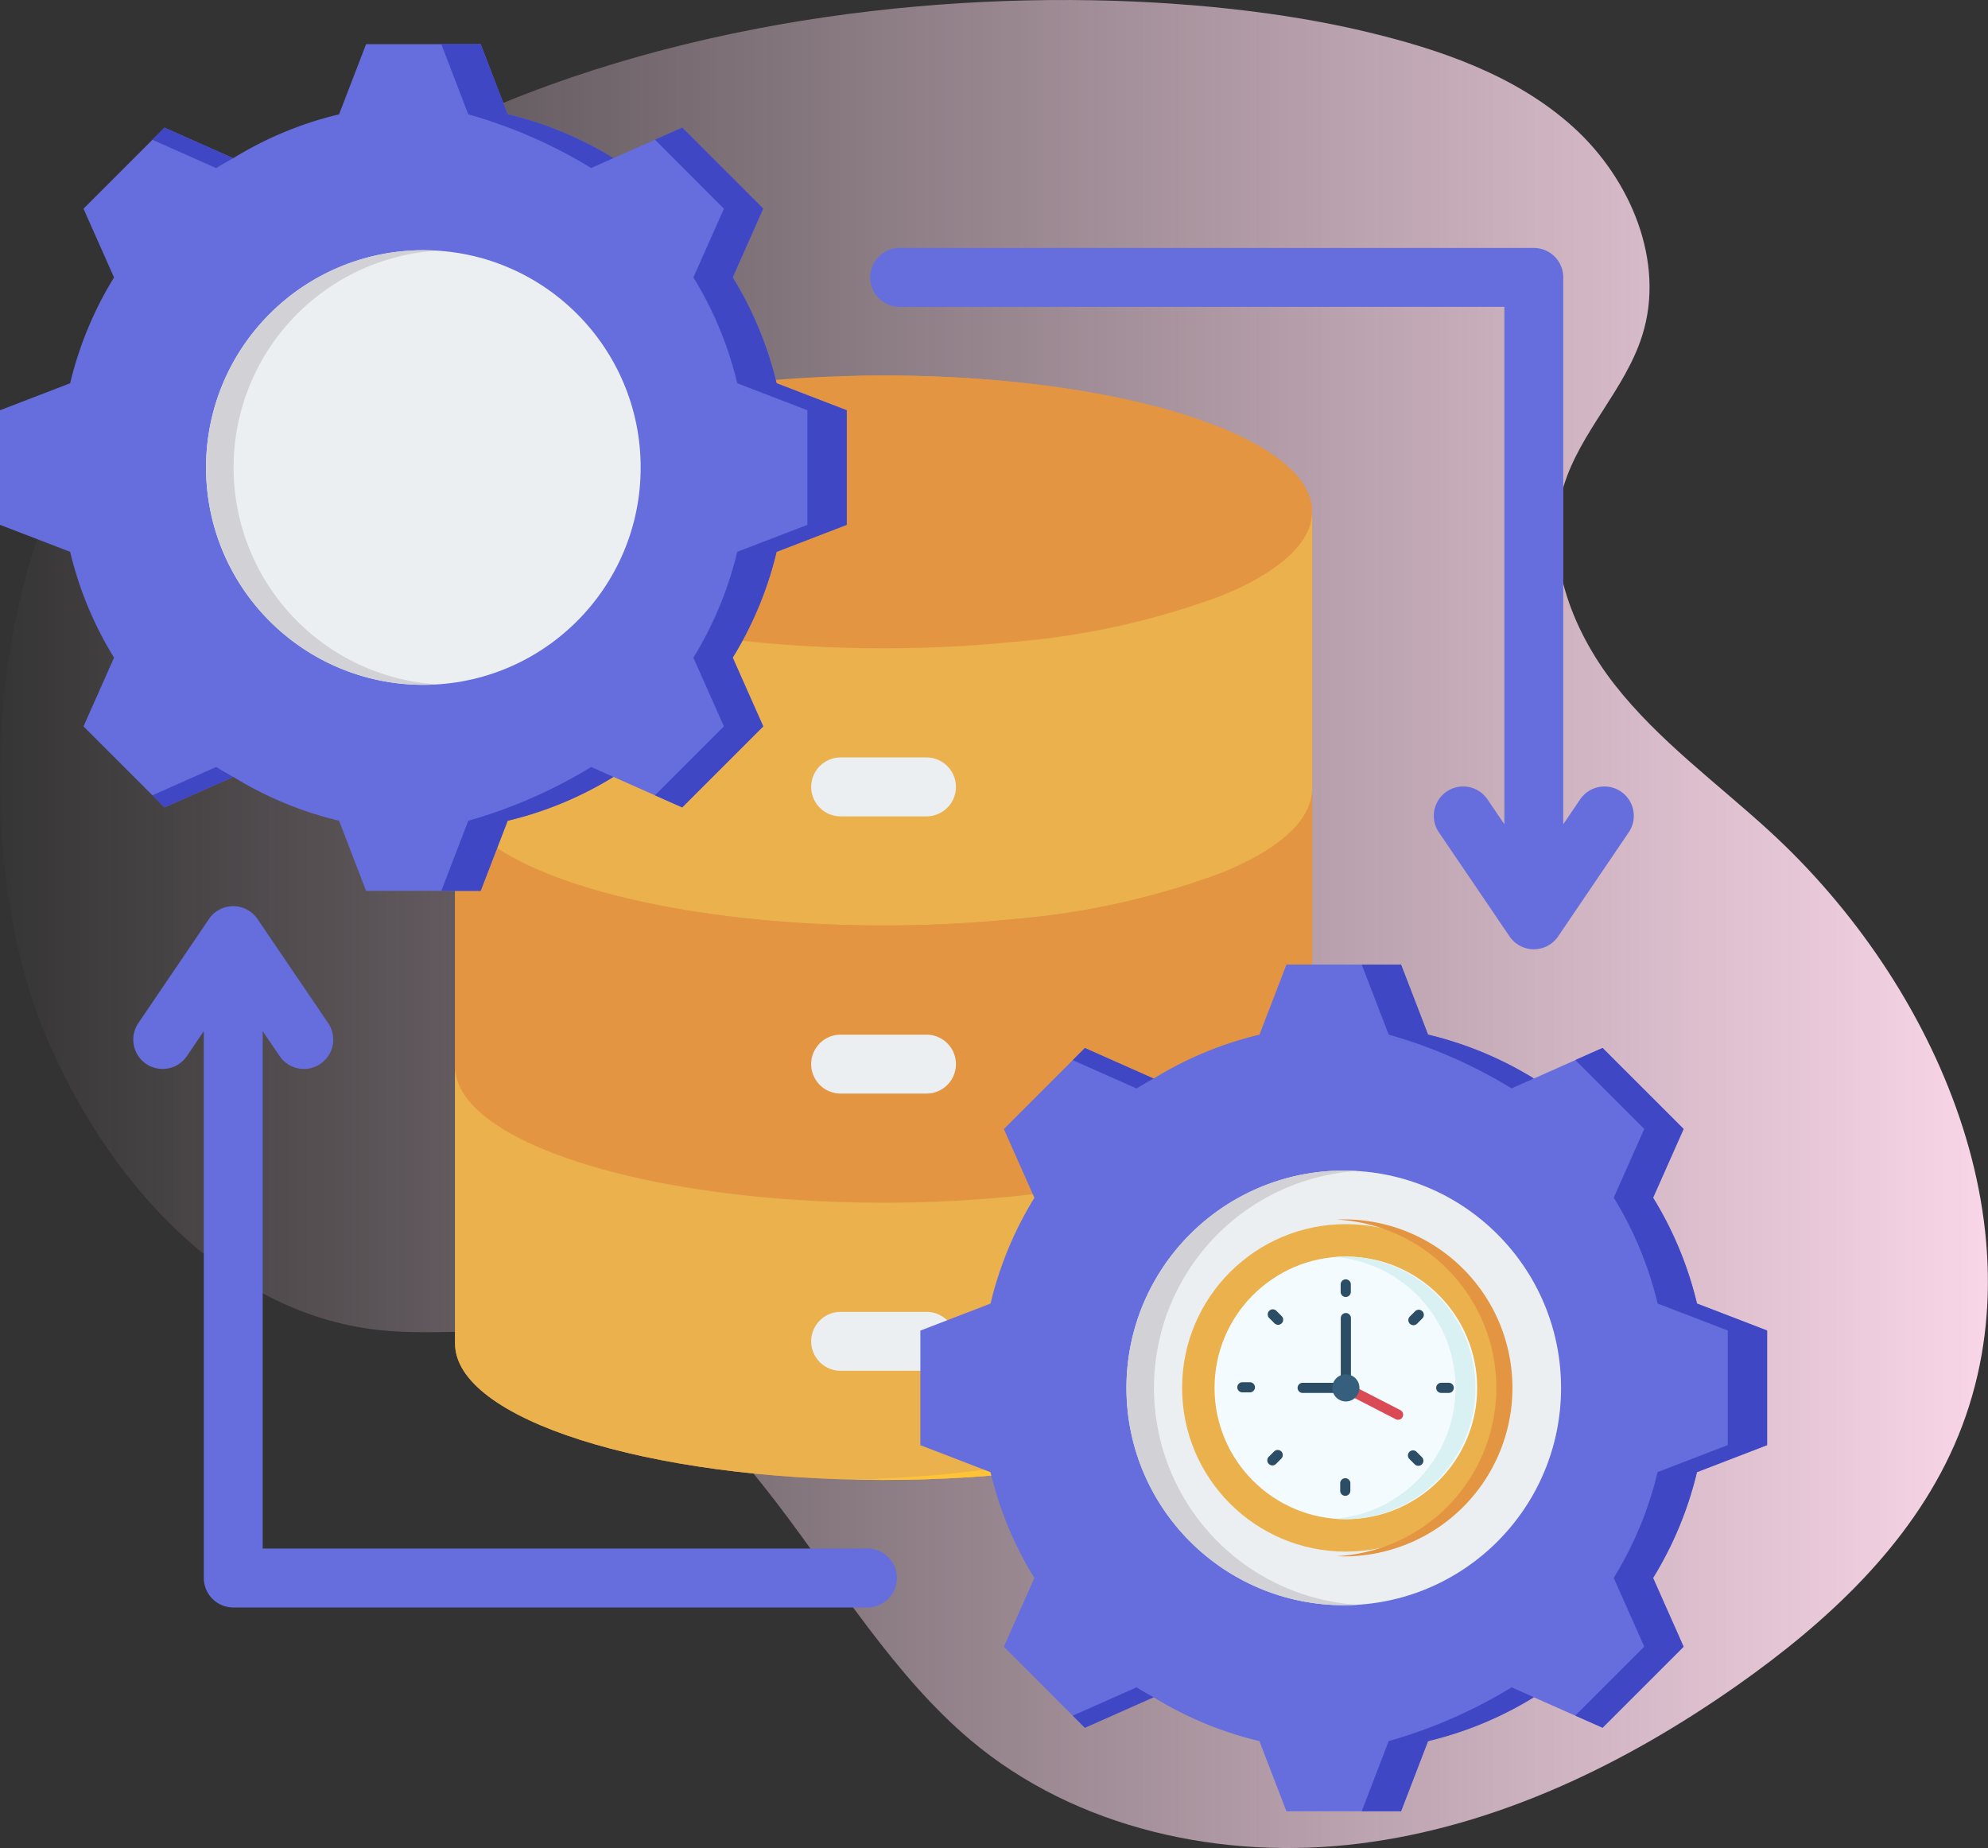 <svg xmlns="http://www.w3.org/2000/svg" xmlns:xlink="http://www.w3.org/1999/xlink" width="90" height="83.667" viewBox="0 0 90 83.667">
  <rect x="0" y="0" width="90" height="83.667" fill="#333333" stroke="none"/>
  <defs>
    <linearGradient id="linear-gradient" y1="0.5" x2="1" y2="0.5" gradientUnits="objectBoundingBox">
      <stop offset="0" stop-color="#ffdbed" stop-opacity="0"/>
      <stop offset="1" stop-color="#ffdbed"/>
    </linearGradient>
  </defs>
  <g id="real-time-data-processing_1" transform="translate(0 -0.002)">
    <path id="Path_20522" data-name="Path 20522" d="M3.575,23.288C-.638,30.213-1.083,42.2,2,49.7c2.705,6.566,8.082,12.728,15.14,13.5,2.6.284,5.249-.18,7.818.288,8.834,1.609,12.12,12.5,18.986,18.284,4.778,4.027,11.408,5.453,17.608,4.677s12.006-3.582,17.116-7.176c4.035-2.84,7.811-6.332,9.8-10.847,4.174-9.464-.737-20.83-8.365-27.815-2.376-2.176-5.024-4.095-7.009-6.632s-3.249-5.922-2.3-9c.755-2.457,2.786-4.361,3.555-6.815,1.049-3.337-.534-7.078-3.129-9.425S65.193,5.219,61.786,4.41C47.534,1.017,16.293,2.38,3.575,23.288Z" transform="translate(0.001 -2.985)" fill="url(#linear-gradient)"/>
    <g id="data-processing_1_" data-name="data-processing (1)" transform="translate(-16 -13.998)">
      <g id="Group_73371" data-name="Group 73371" transform="translate(36.598 31)">
        <path id="Path_55703" data-name="Path 55703" d="M178.392,112.175v37.649c0,3.411-8.687,6.175-19.4,6.175s-19.4-2.765-19.4-6.175V112.175c0-3.411,8.686-6.175,19.4-6.175S178.392,108.765,178.392,112.175Z" transform="translate(-139.588 -106)" fill="#e49542" fill-rule="evenodd"/>
        <path id="Path_55704" data-name="Path 55704" d="M254.867,106.286c-1.848-.186-3.816-.286-5.857-.286q-.705,0-1.4.016c10.063.228,18,2.9,18,6.159v3.2c1.775-.932,2.8-2.026,2.8-3.2C268.411,109.415,262.719,107.077,254.867,106.286Z" transform="translate(-229.607 -106)" fill="#e49542" fill-rule="evenodd"/>
        <path id="Path_55705" data-name="Path 55705" d="M158.99,149.227c-10.715,0-19.4-2.765-19.4-6.175V155.6c0,3.411,8.687,6.175,19.4,6.175,2.041,0,4.009-.1,5.857-.286a35.268,35.268,0,0,0,9.461-2.1c2.559-1.046,4.084-2.362,4.084-3.79v-12.55c0,1.429-1.525,2.744-4.084,3.79a35.261,35.261,0,0,1-9.461,2.1C163,149.127,161.031,149.227,158.99,149.227Z" transform="translate(-139.588 -136.877)" fill="#eab14d" fill-rule="evenodd"/>
        <path id="Path_55706" data-name="Path 55706" d="M355.635,158.8c1.775-.932,2.8-2.026,2.8-3.2v-12.55c0,1.17-1.022,2.263-2.8,3.2Z" transform="translate(-319.627 -136.877)" fill="#eab14d" fill-rule="evenodd"/>
        <path id="Path_55707" data-name="Path 55707" d="M237.675,212.42a1.333,1.333,0,0,1,0-2.667h3.886a1.333,1.333,0,0,1,0,2.667Z" transform="translate(-220.216 -192.461)" fill="#eceff1" fill-rule="evenodd"/>
        <path id="Path_55708" data-name="Path 55708" d="M158.99,224.526c-10.715,0-19.4-2.765-19.4-6.175V230.9c0,3.411,8.687,6.175,19.4,6.175,6.226,0,11.768-.934,15.318-2.385,2.559-1.046,4.084-2.362,4.084-3.79v-12.55c0,1.429-1.525,2.744-4.084,3.79a35.262,35.262,0,0,1-9.461,2.1C163,224.426,161.031,224.526,158.99,224.526Z" transform="translate(-139.588 -199.626)" fill="#e49542" fill-rule="evenodd"/>
        <path id="Path_55709" data-name="Path 55709" d="M355.635,234.1c1.775-.932,2.8-2.026,2.8-3.2v-12.55c0,1.169-1.022,2.263-2.8,3.2Z" transform="translate(-319.627 -199.626)" fill="#e49542" fill-rule="evenodd"/>
        <path id="Path_55710" data-name="Path 55710" d="M237.675,287.719a1.333,1.333,0,1,1,0-2.667h3.886a1.333,1.333,0,1,1,0,2.667Z" transform="translate(-220.216 -255.21)" fill="#eceff1" fill-rule="evenodd"/>
        <path id="Path_55711" data-name="Path 55711" d="M158.99,299.825c-10.715,0-19.4-2.765-19.4-6.175V306.2c0,3.41,8.687,6.175,19.4,6.175s19.4-2.765,19.4-6.175V293.65c0,1.429-1.525,2.744-4.084,3.79C170.758,298.892,165.216,299.825,158.99,299.825Z" transform="translate(-139.588 -262.375)" fill="#eab14d" fill-rule="evenodd"/>
        <path id="Path_55712" data-name="Path 55712" d="M247.611,312.359q.693.016,1.4.016c10.715,0,19.4-2.765,19.4-6.175V293.65c0,1.169-1.022,2.263-2.8,3.2V306.2C265.615,309.461,257.674,312.131,247.611,312.359Z" transform="translate(-229.607 -262.375)" fill="#ffc338" fill-rule="evenodd"/>
        <path id="Path_55713" data-name="Path 55713" d="M237.675,363.018a1.333,1.333,0,1,1,0-2.667h3.886a1.333,1.333,0,1,1,0,2.667Z" transform="translate(-220.216 -317.959)" fill="#eceff1" fill-rule="evenodd"/>
      </g>
      <path id="Path_55714" data-name="Path 55714" d="M85.444,130.238a1.333,1.333,0,1,1,0,2.667H56.735a1.333,1.333,0,0,1-1.333-1.333V106.813l-.765,1.128a1.328,1.328,0,1,1-2.2-1.49l3.182-4.69a1.328,1.328,0,0,1,2.214-.023l3.2,4.713a1.328,1.328,0,1,1-2.2,1.49l-.766-1.128v23.425Zm1.461-56.215h27.376V97.449l-.766-1.128a1.328,1.328,0,1,0-2.2,1.49l3.2,4.713a1.328,1.328,0,0,0,2.214-.023l3.182-4.69a1.328,1.328,0,0,0-2.2-1.49l-.765,1.128V72.69a1.333,1.333,0,0,0-1.333-1.333H86.905a1.333,1.333,0,1,0,0,2.667Z" transform="translate(-30.175 -46.131)" fill="#666ddc" fill-rule="evenodd"/>
      <g id="Group_73372" data-name="Group 73372" transform="translate(16 16)">
        <path id="Path_55715" data-name="Path 55715" d="M38.983,19.176a16.363,16.363,0,0,1,4.79,1.986l3.112-1.382,3.668,3.668L49.171,26.56a16.362,16.362,0,0,1,1.986,4.791l3.176,1.222V37.76l-3.176,1.223a16.357,16.357,0,0,1-1.986,4.79l1.382,3.112-3.668,3.668-3.112-1.382a16.355,16.355,0,0,1-4.791,1.986l-1.222,3.176H32.573L31.35,51.157a16.358,16.358,0,0,1-4.79-1.986l-3.112,1.382L19.78,46.886l1.382-3.112a16.355,16.355,0,0,1-1.986-4.791L16,37.761V32.573l3.176-1.222a16.353,16.353,0,0,1,1.986-4.79L19.78,23.448l3.668-3.668,3.112,1.382a16.364,16.364,0,0,1,4.79-1.986L32.573,16h5.188Z" transform="translate(-16 -16)" fill="#666ddc" fill-rule="evenodd"/>
        <path id="Path_55716" data-name="Path 55716" d="M78.209,49.212a16.356,16.356,0,0,1-4.726,1.946L72.26,54.333H70.479L71.7,51.158a22.391,22.391,0,0,0,5.564-2.434l1.008.448C78.251,49.184,78.23,49.2,78.209,49.212ZM57.4,20.328l.548-.548,3.112,1.382q-.392.213-.773.448Zm3.66,28.844-3.112,1.382-.548-.548,2.887-1.282q.381.235.773.448Zm12.423-30a16.363,16.363,0,0,1,4.79,1.986l-1.008.448A22.4,22.4,0,0,0,71.7,19.176L70.479,16H72.26Zm6.669,1.151,1.233-.548,3.668,3.668L83.672,26.56a16.357,16.357,0,0,1,1.986,4.791l3.175,1.222v5.188l-3.176,1.223a16.357,16.357,0,0,1-1.986,4.79l1.382,3.112-3.668,3.668-1.233-.548,3.121-3.121L81.89,43.773a16.362,16.362,0,0,0,1.986-4.79l3.176-1.222V32.573l-3.175-1.222a16.357,16.357,0,0,0-1.986-4.791l1.382-3.111Z" transform="translate(-50.5 -16)" fill="#3f47c4" fill-rule="evenodd"/>
        <circle id="Ellipse_1059" data-name="Ellipse 1059" cx="9.838" cy="9.838" r="9.838" transform="translate(9.328 9.328)" fill="#eceff1"/>
        <path id="Path_55717" data-name="Path 55717" d="M81.808,71.971a9.838,9.838,0,1,0,0,19.676c.209,0,.415-.007.62-.02a9.838,9.838,0,0,1,0-19.636C82.224,71.978,82.017,71.971,81.808,71.971Z" transform="translate(-62.642 -62.643)" fill="#d1d1d6" fill-rule="evenodd"/>
      </g>
      <g id="Group_73373" data-name="Group 73373" transform="translate(57.667 57.667)">
        <path id="Path_55718" data-name="Path 55718" d="M288.983,269.176a16.367,16.367,0,0,1,4.79,1.986l3.112-1.382,3.668,3.668-1.382,3.111a16.363,16.363,0,0,1,1.986,4.791l3.176,1.222v5.188l-3.176,1.223a16.356,16.356,0,0,1-1.986,4.79l1.382,3.113-3.668,3.668-3.112-1.382a16.358,16.358,0,0,1-4.791,1.986l-1.222,3.176h-5.188l-1.223-3.176a16.36,16.36,0,0,1-4.79-1.986l-3.112,1.382-3.668-3.668,1.382-3.112a16.36,16.36,0,0,1-1.986-4.791L266,287.76v-5.188l3.176-1.223a16.353,16.353,0,0,1,1.986-4.79l-1.382-3.112,3.668-3.668,3.113,1.382a16.358,16.358,0,0,1,4.79-1.986L282.573,266h5.188Z" transform="translate(-266 -266)" fill="#666ddc" fill-rule="evenodd"/>
        <path id="Path_55719" data-name="Path 55719" d="M328.209,299.212a16.357,16.357,0,0,1-4.726,1.946l-1.222,3.176h-1.781l1.222-3.176a22.4,22.4,0,0,0,5.565-2.434l1.008.448C328.251,299.184,328.23,299.2,328.209,299.212ZM307.4,270.328l.548-.548,3.112,1.382q-.392.213-.773.448Zm3.66,28.844-3.112,1.382-.548-.548,2.887-1.282Q310.668,298.958,311.06,299.171Zm12.423-30a16.367,16.367,0,0,1,4.79,1.986l-1.008.448a22.4,22.4,0,0,0-5.563-2.433L320.479,266h1.781Zm6.669,1.151,1.233-.548,3.668,3.668-1.382,3.112a16.357,16.357,0,0,1,1.986,4.791l3.175,1.222v5.188l-3.176,1.223a16.356,16.356,0,0,1-1.986,4.79l1.382,3.113-3.668,3.668-1.234-.548,3.121-3.121-1.382-3.112a16.357,16.357,0,0,0,1.986-4.79l3.176-1.223v-5.188l-3.175-1.222a16.357,16.357,0,0,0-1.986-4.791l1.382-3.111Z" transform="translate(-300.5 -266)" fill="#3f47c4" fill-rule="evenodd"/>
        <circle id="Ellipse_1060" data-name="Ellipse 1060" cx="9.838" cy="9.838" r="9.838" transform="translate(9.329 9.329)" fill="#eceff1"/>
        <path id="Path_55720" data-name="Path 55720" d="M331.809,321.971a9.838,9.838,0,0,0,0,19.676c.208,0,.415-.007.62-.02a9.838,9.838,0,0,1,0-19.636C332.224,321.978,332.018,321.971,331.809,321.971Z" transform="translate(-312.642 -312.643)" fill="#d1d1d6" fill-rule="evenodd"/>
      </g>
      <g id="clock_2_" data-name="clock (2)" transform="translate(69.516 69.204)">
        <circle id="Ellipse_1010" data-name="Ellipse 1010" cx="7.413" cy="7.413" r="7.413" transform="translate(0 0.216)" fill="#eab14d"/>
        <path id="Path_55026" data-name="Path 55026" d="M242.784,0q-.2,0-.406.011a7.629,7.629,0,0,1,0,15.236q.2.011.406.011a7.629,7.629,0,0,0,0-15.257Z" transform="translate(-235.371 0)" fill="#e49542"/>
        <circle id="Ellipse_1011" data-name="Ellipse 1011" cx="5.945" cy="5.945" r="5.945" transform="translate(1.468 1.684)" fill="#f4fbff"/>
        <path id="Path_55027" data-name="Path 55027" d="M240.084,56.513c-.165,0-.328.007-.489.02a5.945,5.945,0,0,1,0,11.849c.161.013.324.02.489.02a5.945,5.945,0,0,0,0-11.889Z" transform="translate(-232.671 -54.829)" fill="#daf1f4"/>
        <g id="Group_72742" data-name="Group 72742" transform="translate(2.499 2.715)">
          <g id="Group_72734" data-name="Group 72734" transform="translate(4.683)">
            <path id="Path_55028" data-name="Path 55028" d="M248.5,91.917a.23.23,0,0,1-.23-.23v-.338a.23.23,0,0,1,.46,0v.338A.23.23,0,0,1,248.5,91.917Z" transform="translate(-248.274 -91.119)" fill="#2b4d66"/>
          </g>
          <g id="Group_72735" data-name="Group 72735" transform="translate(7.743 1.377)">
            <path id="Path_55029" data-name="Path 55029" d="M351.191,138.022a.23.23,0,0,1-.163-.393l.239-.239a.23.23,0,1,1,.326.326l-.239.239A.23.23,0,0,1,351.191,138.022Z" transform="translate(-350.96 -137.323)" fill="#2b4d66"/>
          </g>
          <g id="Group_72736" data-name="Group 72736" transform="translate(9.003 4.683)">
            <path id="Path_55030" data-name="Path 55030" d="M393.817,248.735h-.338a.23.23,0,1,1,0-.46h.338a.23.23,0,1,1,0,.46Z" transform="translate(-393.249 -248.275)" fill="#2b4d66"/>
          </g>
          <g id="Group_72737" data-name="Group 72737" transform="translate(7.725 7.743)">
            <path id="Path_55031" data-name="Path 55031" d="M350.834,351.661a.229.229,0,0,1-.163-.067l-.239-.239a.23.23,0,0,1,.326-.326l.239.239a.23.23,0,0,1-.163.393Z" transform="translate(-350.365 -350.962)" fill="#2b4d66"/>
          </g>
          <g id="Group_72738" data-name="Group 72738" transform="translate(4.658 9.003)">
            <path id="Path_55032" data-name="Path 55032" d="M247.662,394.049a.23.23,0,0,1-.23-.23v-.338a.23.23,0,1,1,.46,0v.338A.23.23,0,0,1,247.662,394.049Z" transform="translate(-247.432 -393.251)" fill="#2b4d66"/>
          </g>
          <g id="Group_72739" data-name="Group 72739" transform="translate(1.359 7.725)">
            <path id="Path_55033" data-name="Path 55033" d="M136.956,351.065a.23.23,0,0,1-.163-.393l.239-.239a.23.23,0,1,1,.326.326l-.239.239A.229.229,0,0,1,136.956,351.065Z" transform="translate(-136.726 -350.366)" fill="#2b4d66"/>
          </g>
          <g id="Group_72740" data-name="Group 72740" transform="translate(0 4.658)">
            <path id="Path_55034" data-name="Path 55034" d="M91.685,247.894h-.338a.23.23,0,0,1,0-.46h.338a.23.23,0,1,1,0,.46Z" transform="translate(-91.117 -247.434)" fill="#2b4d66"/>
          </g>
          <g id="Group_72741" data-name="Group 72741" transform="translate(1.377 1.359)">
            <path id="Path_55035" data-name="Path 55035" d="M137.791,137.427a.23.23,0,0,1-.163-.067l-.239-.239a.23.23,0,0,1,.326-.326l.239.239a.23.23,0,0,1-.163.393Z" transform="translate(-137.322 -136.728)" fill="#2b4d66"/>
          </g>
        </g>
        <g id="Group_72743" data-name="Group 72743" transform="translate(5.227 4.239)">
          <path id="Path_55036" data-name="Path 55036" d="M184.84,145.871h-1.955a.23.23,0,0,1,0-.46h1.725v-2.929a.23.23,0,0,1,.46,0v3.159A.23.23,0,0,1,184.84,145.871Z" transform="translate(-182.654 -142.251)" fill="#2b4d66"/>
        </g>
        <g id="Group_72744" data-name="Group 72744" transform="translate(7.183 7.398)">
          <path id="Path_55037" data-name="Path 55037" d="M250.865,249.946a.23.23,0,0,1-.105-.026l-2.362-1.215a.23.23,0,1,1,.211-.41l2.362,1.215a.23.23,0,0,1-.105.435Z" transform="translate(-248.272 -248.271)" fill="#da4a54"/>
        </g>
        <circle id="Ellipse_1012" data-name="Ellipse 1012" cx="0.615" cy="0.615" r="0.615" transform="translate(6.798 7.014)" fill="#365e7d"/>
      </g>
    </g>
  </g>
</svg>
